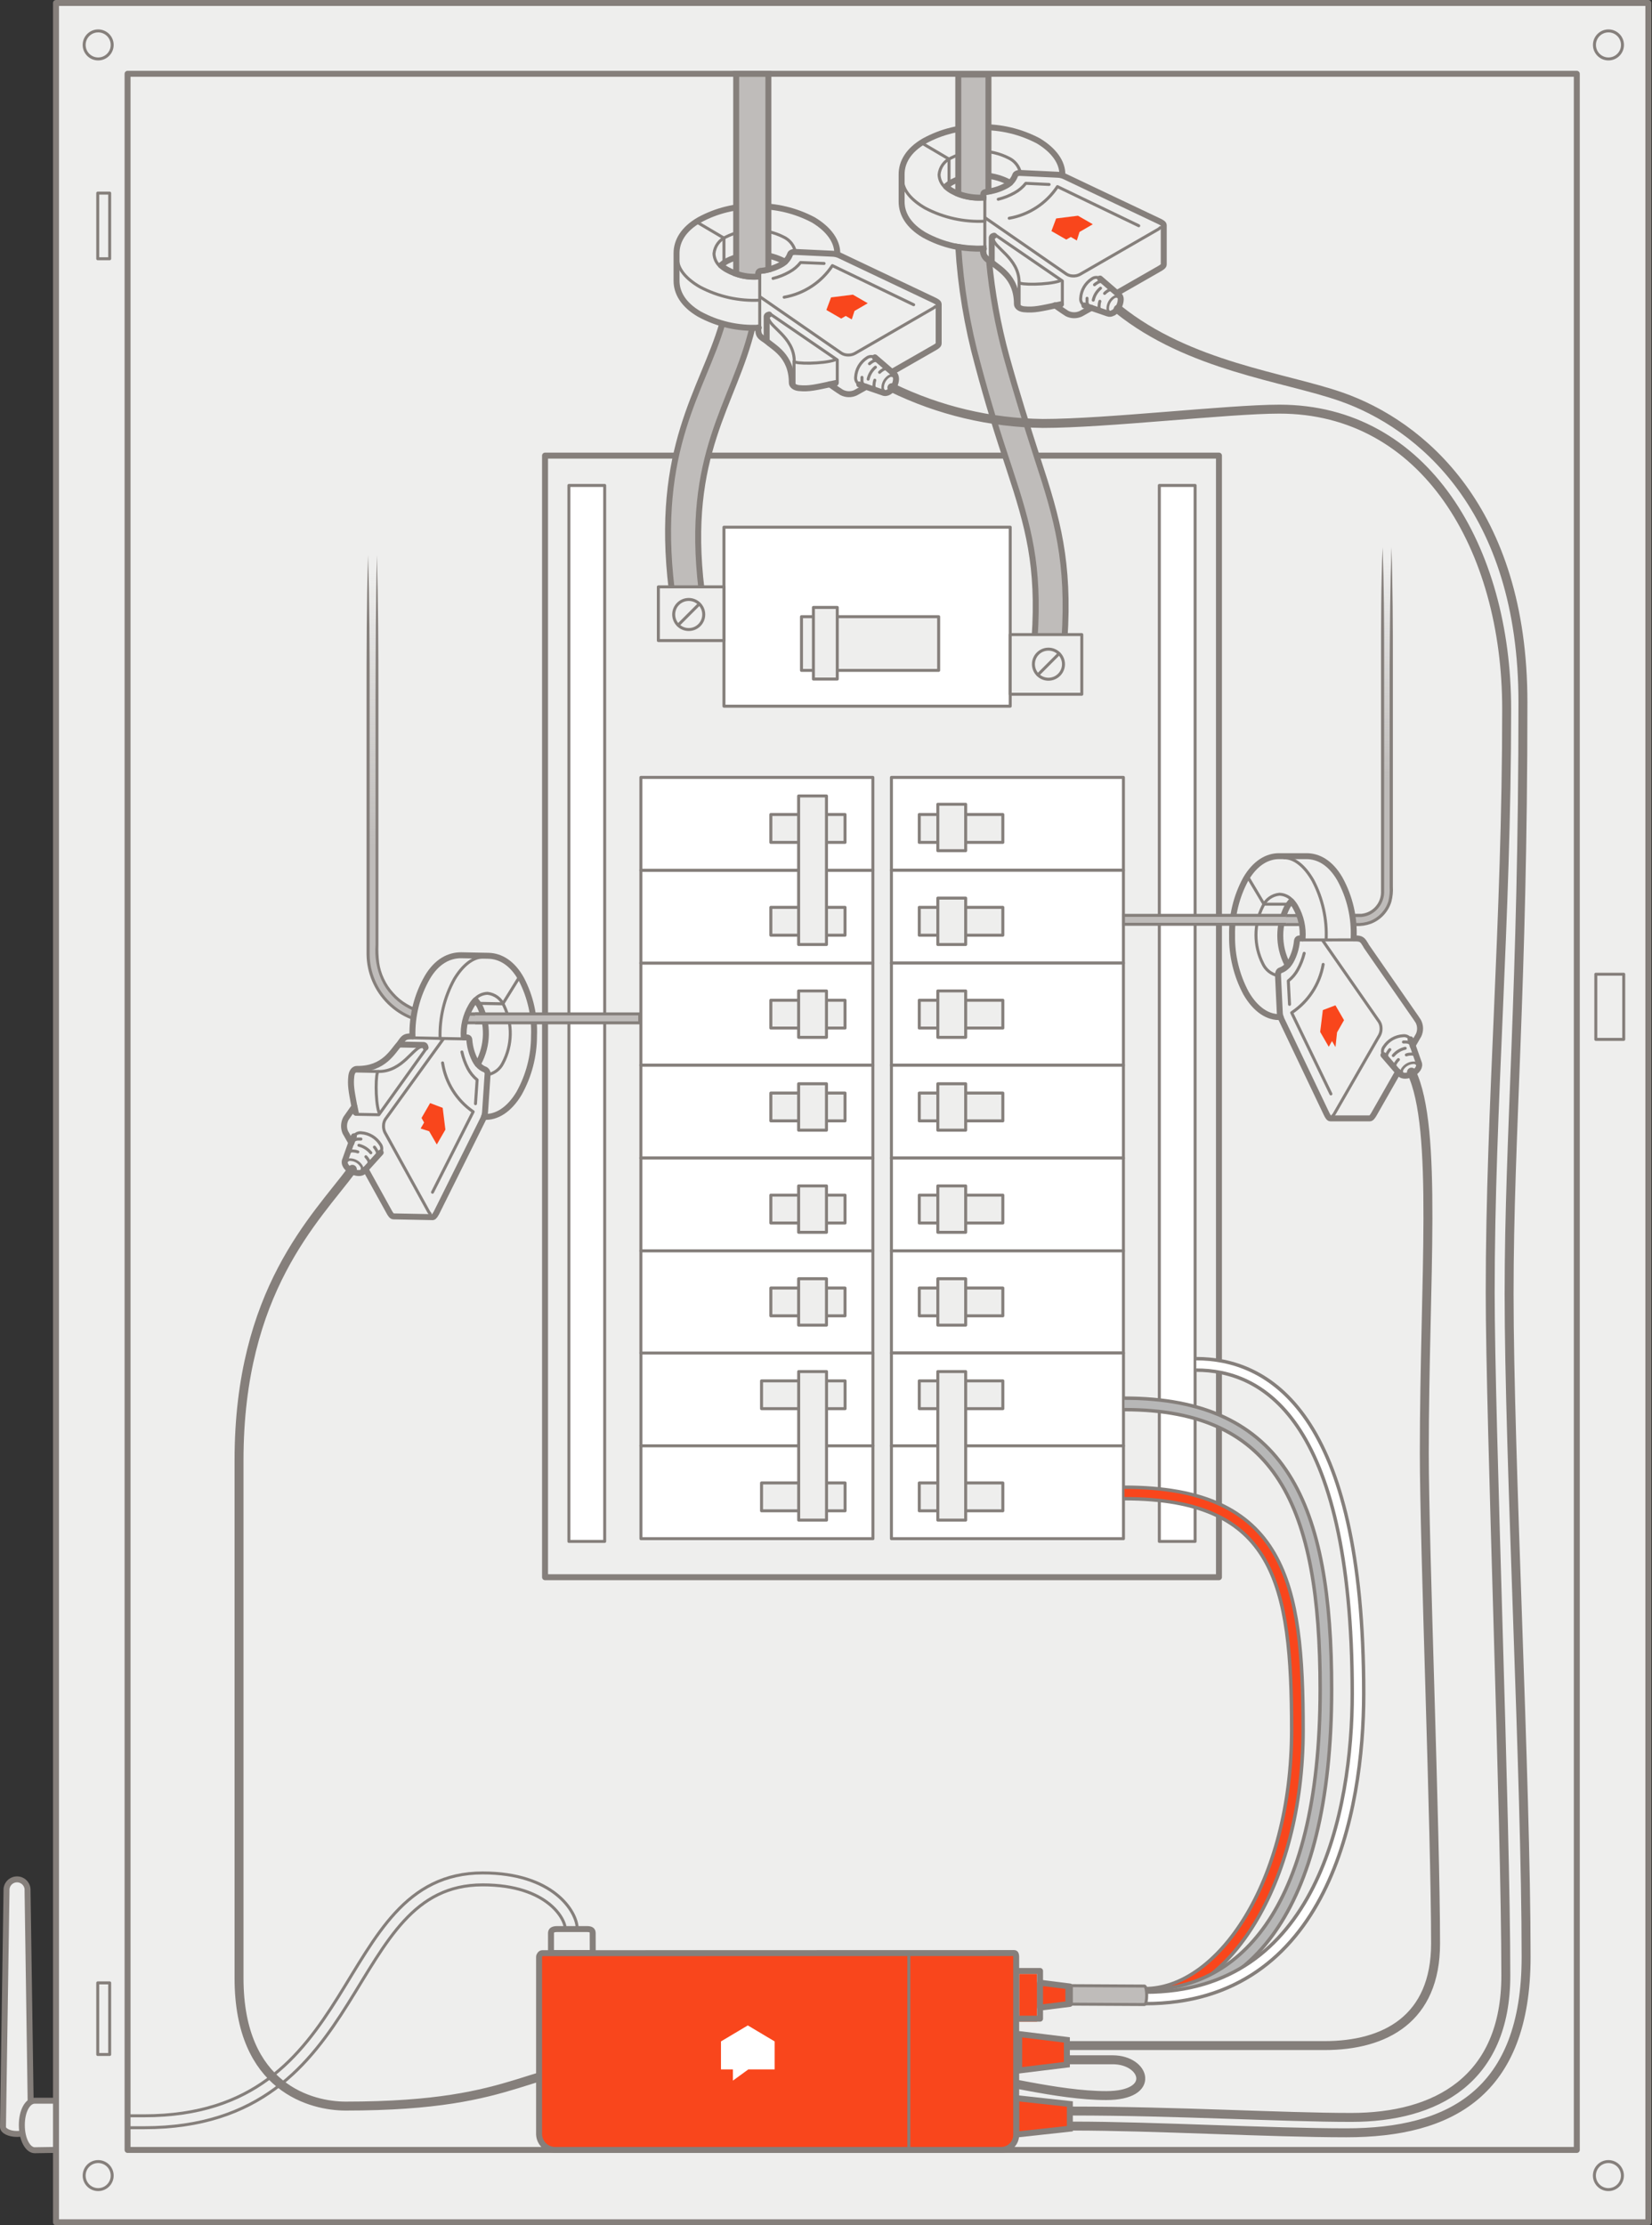 <?xml version="1.0" encoding="UTF-8"?>
<svg width="277px" height="373px" viewBox="0 0 277 373" version="1.1" xmlns="http://www.w3.org/2000/svg" xmlns:xlink="http://www.w3.org/1999/xlink">
    <rect x="0" y="0" width="277" height="373" fill="#333333" stroke="none"/>
    <!-- Generator: Sketch 64 (93537) - https://sketch.com -->
    <title>zOLDcts/load-full-2loads-d2c</title>
    <desc>Created with Sketch.</desc>
    <defs>
        <linearGradient x1="49.973%" y1="62.073%" x2="49.973%" y2="3.623%" id="linearGradient-1">
            <stop stop-color="#BFBCBA" offset="0%"></stop>
            <stop stop-color="#BFBCBA" stop-opacity="0" offset="100%"></stop>
        </linearGradient>
        <linearGradient x1="50.021%" y1="62.04%" x2="50.021%" y2="3.633%" id="linearGradient-2">
            <stop stop-color="#BFBCBA" offset="0%"></stop>
            <stop stop-color="#BFBCBA" stop-opacity="0" offset="100%"></stop>
        </linearGradient>
    </defs>
    <g id="zOLDcts/load-full-2loads-d2c" stroke="none" stroke-width="1" fill="none" fill-rule="evenodd">
        <g id="oldCTs-dedicated-load-full2">
            <path d="M5.2,356.51 C5.2,357.17 4.14,357.69 2.85,357.69 C1.56,357.69 0.5,357.17 0.5,356.52 L1.09,316.92 C1.04,316.258 1.365,315.623 1.932,315.277 C2.499,314.93 3.211,314.93 3.778,315.277 C4.345,315.623 4.67,316.258 4.62,316.92 L5.2,356.51 Z" id="Path" stroke="#857F7B" fill="#EEEEED" fill-rule="nonzero" stroke-linecap="round" stroke-linejoin="round"></path>
            <path d="M9.65,352.12 L5.82,352.12 C4.63,352.12 3.66,353.83 3.66,356.21 C3.66,358.59 4.66,360.42 5.82,360.42 L9.65,360.36 C10.83,360.36 11.8,358.63 11.81,356.24 C11.82,353.85 10.84,352.12 9.65,352.12 Z" id="Path" stroke="#857F7B" fill="#EEEEED" fill-rule="nonzero" stroke-linecap="round" stroke-linejoin="round"></path>
            <rect id="Rectangle" stroke="#857F7B" fill="#EEEEED" fill-rule="nonzero" stroke-linecap="round" stroke-linejoin="round" x="9.39" y="0.5" width="267" height="372"></rect>
            <path d="M21.82,355.65 L24.15,355.65 C62.05,355.65 56.33,314.94 80.94,314.94 C92.33,314.94 95.78,321.1 95.78,323.28" id="Path" stroke="#857F7B" stroke-width="2.5"></path>
            <path d="M21.82,355.65 L24.15,355.65 C62.05,355.65 56.33,314.94 80.94,314.94 C92.33,314.94 95.78,321.1 95.78,323.28" id="Path" stroke="#EEEEED" stroke-width="1.5"></path>
            <rect id="Rectangle" stroke="#857F7B" stroke-width="0.5" stroke-linecap="round" stroke-linejoin="round" x="16.39" y="332.37" width="2" height="12"></rect>
            <rect id="Rectangle" stroke="#857F7B" stroke-linecap="round" stroke-linejoin="round" x="91.39" y="76.37" width="113" height="188"></rect>
            <rect id="Rectangle" stroke="#857F7B" stroke-width="0.5" fill="#FFFFFF" fill-rule="nonzero" stroke-linecap="round" stroke-linejoin="round" x="194.39" y="81.37" width="6" height="177"></rect>
            <rect id="Rectangle" stroke="#857F7B" stroke-width="0.5" fill="#FFFFFF" fill-rule="nonzero" stroke-linecap="round" stroke-linejoin="round" x="121.39" y="88.37" width="48" height="30"></rect>
            <polyline id="Path" stroke="#857F7B" stroke-width="0.5" fill="#EEEEED" fill-rule="nonzero" stroke-linecap="round" stroke-linejoin="round" points="140.39 112.37 157.39 112.37 157.39 103.37 140.39 103.37"></polyline>
            <polyline id="Path" stroke="#857F7B" stroke-width="0.5" fill="#EEEEED" fill-rule="nonzero" stroke-linecap="round" stroke-linejoin="round" points="136.39 103.37 134.39 103.37 134.39 112.37 136.39 112.37"></polyline>
            <rect id="Rectangle" stroke="#857F7B" stroke-width="0.5" fill="#EEEEED" fill-rule="nonzero" stroke-linecap="round" stroke-linejoin="round" x="136.39" y="101.82" width="4" height="12"></rect>
            <rect id="Rectangle" stroke="#857F7B" stroke-width="0.5" stroke-linecap="round" stroke-linejoin="round" x="16.39" y="32.37" width="2" height="11"></rect>
            <line x1="113.72" y1="104.77" x2="117.25" y2="101.24" id="Path" fill="#F6F6F6" fill-rule="nonzero"></line>
            <line x1="174.04" y1="113.11" x2="177.57" y2="109.57" id="Path" fill="#F6F6F6" fill-rule="nonzero"></line>
            <path d="M269.69,5.18 C268.393,5.186 267.346,6.24 267.35,7.537 C267.354,8.833 268.407,9.882 269.703,9.88 C271,9.878 272.05,8.827 272.05,7.53 C272.05,6.905 271.801,6.306 271.358,5.865 C270.915,5.424 270.315,5.177 269.69,5.18 Z" id="Path" stroke="#857F7B" stroke-width="0.5" stroke-linecap="round" stroke-linejoin="round"></path>
            <path d="M269.69,362.32 C268.392,362.32 267.34,363.372 267.34,364.67 C267.34,365.968 268.392,367.02 269.69,367.02 C270.988,367.02 272.04,365.968 272.04,364.67 C272.04,364.047 271.792,363.449 271.352,363.008 C270.911,362.568 270.313,362.32 269.69,362.32 Z" id="Path" stroke="#857F7B" stroke-width="0.5" stroke-linecap="round" stroke-linejoin="round"></path>
            <path d="M16.46,5.18 C15.162,5.18 14.11,6.232 14.11,7.53 C14.11,8.828 15.162,9.88 16.46,9.88 C17.758,9.88 18.81,8.828 18.81,7.53 C18.81,6.907 18.562,6.309 18.122,5.868 C17.681,5.428 17.083,5.18 16.46,5.18 Z" id="Path" stroke="#857F7B" stroke-width="0.5" stroke-linecap="round" stroke-linejoin="round"></path>
            <path d="M16.46,362.32 C15.162,362.32 14.11,363.372 14.11,364.67 C14.11,365.968 15.162,367.02 16.46,367.02 C17.758,367.02 18.81,365.968 18.81,364.67 C18.81,364.047 18.562,363.449 18.122,363.008 C17.681,362.568 17.083,362.32 16.46,362.32 Z" id="Path" stroke="#857F7B" stroke-width="0.5" stroke-linecap="round" stroke-linejoin="round"></path>
            <rect id="Rectangle" fill="#F9461C" fill-rule="nonzero" x="170.89" y="330.87" width="3" height="8"></rect>
            <rect id="Rectangle" stroke="#857F7B" stroke-linecap="round" stroke-linejoin="round" x="170.39" y="330.37" width="4" height="8"></rect>
            <path d="M126.15,54.94 C123.06,67.86 114.86,75.94 117.63,98.86 L112.63,98.86 C109.73,74.92 117.86,65.44 121.11,54.25" id="Path" stroke="#857F7B" fill="#BFBCBA" fill-rule="nonzero"></path>
            <polygon id="Path" fill="#F9461C" fill-rule="nonzero" points="178.89 335.89 173.89 336.52 173.89 332.34 178.89 332.97"></polygon>
            <path d="M99.39,327.37 L92.39,327.37 L92.39,324 C92.39,323.48 92.89,323.35 93.39,323.35 L98.45,323.35 C98.97,323.35 99.38,323.48 99.38,324 L99.39,327.37 Z" id="Path" stroke="#857F7B" stroke-linecap="round" stroke-linejoin="round"></path>
            <path d="M113.61,43.33 C113.61,45.14 115.14,46.82 117.39,48.11 C120.465,49.73 123.919,50.494 127.39,50.32" id="Path" stroke="#857F7B" stroke-width="0.5" stroke-linecap="round" stroke-linejoin="round"></path>
            <path d="M140.39,42.44 C140.39,40.44 139,38.44 136.39,36.87 C133.409,35.289 130.074,34.494 126.7,34.56 C123.403,34.494 120.145,35.29 117.25,36.87 C114.57,38.41 113.44,40.43 113.44,42.44 L113.44,47.06 C113.44,49.06 114.56,51.06 117.23,52.63 C120.286,54.309 123.748,55.105 127.23,54.93" id="Path" stroke="#857F7B" stroke-linecap="round" stroke-linejoin="round"></path>
            <path d="M120.72,44.64 C120.111,44.096 119.749,43.327 119.72,42.51 C119.834,41.287 120.598,40.22 121.72,39.72 C124.754,38.187 128.336,38.187 131.37,39.72 C132.4,40.194 133.143,41.129 133.37,42.24" id="Path" stroke="#857F7B" stroke-width="0.5" stroke-linecap="round" stroke-linejoin="round"></path>
            <polyline id="Path" stroke="#857F7B" stroke-width="0.5" stroke-linecap="round" stroke-linejoin="round" points="116.73 37.16 121.39 39.91 121.39 43.87"></polyline>
            <path d="M120.9,44.47 C121.205,44.193 121.541,43.952 121.9,43.75 C124.888,42.244 128.412,42.244 131.4,43.75 L131.63,43.89" id="Path" stroke="#857F7B" stroke-linecap="round" stroke-linejoin="round"></path>
            <path d="M127.13,46.35 C125.304,46.493 123.476,46.089 121.88,45.19 C121.519,44.992 121.183,44.75 120.88,44.47" id="Path" stroke="#857F7B" stroke-linecap="round" stroke-linejoin="round"></path>
            <path d="M138.18,44.16 L134.24,44 C133.73,44.648 133.094,45.186 132.37,45.58 C131.509,46.07 130.583,46.437 129.62,46.67" id="Path" stroke="#857F7B" stroke-width="0.5" stroke-linecap="round" stroke-linejoin="round"></path>
            <path d="M145.23,64.84 L143.44,65.84 C142.697,66.176 141.841,66.15 141.12,65.77 C140.95,65.68 140.18,65.16 139.12,64.41" id="Path" stroke="#857F7B" stroke-linecap="round" stroke-linejoin="round"></path>
            <path d="M127.13,46.35 L127.13,45.9 C127.13,45.66 127.2,45.44 127.61,45.4 C128.758,45.285 129.873,44.945 130.89,44.4 C131.63,44.03 132.2,43.389 132.48,42.61 C132.55,42.37 132.91,42.21 133.32,42.23 L139.6,42.53 C140.005,42.545 140.402,42.64 140.77,42.81 L156.62,50.33 C156.95,50.49 157.39,50.72 157.39,50.97 L157.39,57.58 C157.39,57.85 157.02,58.08 156.72,58.25 L149.56,62.35" id="Path" stroke="#857F7B" stroke-linecap="round" stroke-linejoin="round"></path>
            <polyline id="Path" stroke="#857F7B" stroke-width="0.5" stroke-linecap="round" stroke-linejoin="round" points="127.39 54.92 127.39 50.31 127.39 46.69 127.39 46.31"></polyline>
            <path d="M128.51,57.14 L127.98,56.78 C127.23,56.26 127.14,55.98 127.14,54.92" id="Path" stroke="#857F7B" stroke-linecap="round" stroke-linejoin="round"></path>
            <path d="M144.08,64.44 C143.652,64.187 143.412,63.705 143.47,63.21 C143.546,61.906 144.236,60.715 145.33,60 C145.732,59.698 146.276,59.667 146.71,59.92" id="Path" stroke="#857F7B" stroke-width="0.5" stroke-linecap="round" stroke-linejoin="round"></path>
            <path d="M144.08,64.44 L148,65.79 C149.44,66.47 151,63.43 149.84,62.61 L146.7,59.9" id="Path" stroke="#857F7B" stroke-linecap="round" stroke-linejoin="round"></path>
            <path d="M144.53,63.25 C144.52,63.38 144.52,63.51 144.53,63.64 C144.476,64.097 144.695,64.543 145.09,64.78" id="Path" stroke="#857F7B" stroke-width="0.5" stroke-linecap="round" stroke-linejoin="round"></path>
            <path d="M147.5,60.58 C147.098,60.344 146.594,60.372 146.22,60.65 C146.066,60.742 145.922,60.849 145.79,60.97" id="Path" stroke="#857F7B" stroke-width="0.5" stroke-linecap="round" stroke-linejoin="round"></path>
            <path d="M146.79,61.55 C146.173,62.064 145.744,62.767 145.57,63.55" id="Path" stroke="#857F7B" stroke-width="0.5" stroke-linecap="round" stroke-linejoin="round"></path>
            <path d="M146.68,63.73 C146.6,63.976 146.556,64.232 146.55,64.49 C146.494,64.89 146.683,65.284 147.03,65.49" id="Path" stroke="#857F7B" stroke-width="0.5" stroke-linecap="round" stroke-linejoin="round"></path>
            <path d="M149.06,61.93 C148.722,61.748 148.311,61.775 148,62 C147.809,62.113 147.634,62.251 147.48,62.41" id="Path" stroke="#857F7B" stroke-width="0.5" stroke-linecap="round" stroke-linejoin="round"></path>
            <path d="M153.2,51.08 L139.57,44.52 C137.718,47.325 134.791,49.242 131.48,49.82" id="Path" stroke="#857F7B" stroke-width="0.5" stroke-linecap="round" stroke-linejoin="round"></path>
            <path d="M156.8,51.4 C156.715,51.498 156.614,51.579 156.5,51.64 L143.33,59.25 C142.973,59.439 142.573,59.528 142.17,59.51 C141.781,59.509 141.399,59.398 141.07,59.19 L127.48,49.78" id="Path" stroke="#857F7B" stroke-width="0.5" stroke-linecap="round" stroke-linejoin="round"></path>
            <path d="M140,60.33 C138,61.02 133.18,61.01 133.18,60.57 C133.18,56.46 128.83,54.74 128.83,53.2" id="Path" stroke="#857F7B" stroke-width="0.5" stroke-linecap="round" stroke-linejoin="round"></path>
            <path d="M140.12,64.21 C136.6,64.97 135.67,65.21 133.96,65.05 C133.23,64.98 132.77,64.59 132.77,64.16 C132.77,59.53 129.54,58.16 128.55,57.16 C128.55,57.08 128.55,53.06 128.55,53.06 C128.564,52.946 128.636,52.848 128.74,52.8 L128.97,52.72" id="Path" stroke="#857F7B" stroke-linecap="round" stroke-linejoin="round"></path>
            <polyline id="Path" stroke="#857F7B" stroke-width="0.5" stroke-linecap="round" stroke-linejoin="round" points="129.18 52.65 140.39 60.33 140.39 64.16"></polyline>
            <path d="M148.34,65.59 C148.099,65.448 147.965,65.177 148,64.9 C148.039,64.161 148.43,63.484 149.05,63.08 C149.286,62.922 149.594,62.922 149.83,63.08" id="Path" stroke="#857F7B" stroke-width="0.43" stroke-linecap="round" stroke-linejoin="round"></path>
            <polygon id="Path" fill="#F9461C" fill-rule="nonzero" points="143.01 49.39 139.35 49.85 138.56 51.96 141.05 53.4 141.81 52.96 142.82 53.54 143.28 52.12 145.5 50.83"></polygon>
            <line x1="133.14" y1="60.57" x2="133.14" y2="64.92" id="Path" stroke="#857F7B" stroke-width="0.5" stroke-linecap="round" stroke-linejoin="round"></line>
            <path d="M151.34,30.09 C151.34,31.9 152.88,33.58 155.13,34.88 C158.206,36.497 161.66,37.257 165.13,37.08" id="Path" stroke="#857F7B" stroke-width="0.5" stroke-linecap="round" stroke-linejoin="round"></path>
            <path d="M178.13,29.21 C178.13,27.21 176.74,25.21 174.13,23.63 C171.149,22.049 167.814,21.254 164.44,21.32 C161.143,21.254 157.885,22.05 154.99,23.63 C152.31,25.17 151.18,27.19 151.18,29.21 L151.18,33.82 C151.18,35.82 152.3,37.82 154.97,39.39 C158.026,41.069 161.488,41.865 164.97,41.69" id="Path" stroke="#857F7B" stroke-linecap="round" stroke-linejoin="round"></path>
            <path d="M158.46,31.4 C157.851,30.856 157.489,30.087 157.46,29.27 C157.574,28.047 158.338,26.98 159.46,26.48 C162.494,24.947 166.076,24.947 169.11,26.48 C170.14,26.954 170.883,27.889 171.11,29" id="Path" stroke="#857F7B" stroke-width="0.5" stroke-linecap="round" stroke-linejoin="round"></path>
            <polyline id="Path" stroke="#857F7B" stroke-width="0.5" stroke-linecap="round" stroke-linejoin="round" points="154.47 23.92 159.13 26.67 159.13 30.63"></polyline>
            <path d="M158.64,31.23 C158.946,30.957 159.281,30.719 159.64,30.52 C162.624,29.001 166.156,29.001 169.14,30.52 L169.37,30.66" id="Path" stroke="#857F7B" stroke-linecap="round" stroke-linejoin="round"></path>
            <path d="M164.87,33.11 C163.049,33.269 161.221,32.882 159.62,32 C159.26,31.795 158.925,31.55 158.62,31.27" id="Path" stroke="#857F7B" stroke-linecap="round" stroke-linejoin="round"></path>
            <path d="M175.91,30.92 L172,30.73 C171.487,31.381 170.847,31.922 170.12,32.32 C169.261,32.804 168.339,33.168 167.38,33.4" id="Path" stroke="#857F7B" stroke-width="0.5" stroke-linecap="round" stroke-linejoin="round"></path>
            <path d="M183,51.6 L181.21,52.6 C180.469,52.939 179.613,52.917 178.89,52.54 C178.72,52.44 177.95,51.92 176.89,51.17" id="Path" stroke="#857F7B" stroke-linecap="round" stroke-linejoin="round"></path>
            <path d="M164.87,33.11 L164.87,32.66 C164.87,32.42 164.94,32.21 165.35,32.16 C166.498,32.045 167.613,31.705 168.63,31.16 C169.372,30.792 169.943,30.15 170.22,29.37 C170.29,29.14 170.65,28.97 171.06,28.99 L177.34,29.29 C177.745,29.306 178.142,29.401 178.51,29.57 L194.36,37.09 C194.69,37.25 195.13,37.48 195.13,37.73 L195.13,44.34 C195.13,44.61 194.75,44.84 194.46,45.01 L187.3,49.11" id="Path" stroke="#857F7B" stroke-linecap="round" stroke-linejoin="round"></path>
            <polyline id="Path" stroke="#857F7B" stroke-width="0.5" stroke-linecap="round" stroke-linejoin="round" points="165.13 41.69 165.13 37.07 165.13 33.45 165.13 33.07"></polyline>
            <path d="M166.25,43.9 L165.72,43.54 C164.97,43.02 164.88,42.74 164.88,41.69" id="Path" stroke="#857F7B" stroke-linecap="round" stroke-linejoin="round"></path>
            <path d="M181.82,51.2 C181.388,50.95 181.147,50.465 181.21,49.97 C181.278,48.661 181.97,47.463 183.07,46.75 C183.47,46.445 184.014,46.41 184.45,46.66" id="Path" stroke="#857F7B" stroke-width="0.5" stroke-linecap="round" stroke-linejoin="round"></path>
            <path d="M181.82,51.2 L185.75,52.55 C186.042,52.66 186.369,52.615 186.62,52.43 L186.68,52.43 C187.426,51.932 187.888,51.106 187.92,50.21 C187.94,49.904 187.819,49.605 187.59,49.4 L184.45,46.69" id="Path" stroke="#857F7B" stroke-linecap="round" stroke-linejoin="round"></path>
            <path d="M182.27,50 C182.26,50.126 182.26,50.254 182.27,50.38 C182.216,50.837 182.435,51.283 182.83,51.52" id="Path" stroke="#857F7B" stroke-width="0.5" stroke-linecap="round" stroke-linejoin="round"></path>
            <path d="M185.23,47.34 C184.83,47.106 184.328,47.138 183.96,47.42 C183.803,47.507 183.655,47.611 183.52,47.73" id="Path" stroke="#857F7B" stroke-width="0.5" stroke-linecap="round" stroke-linejoin="round"></path>
            <path d="M184.53,48.31 C183.913,48.824 183.484,49.527 183.31,50.31" id="Path" stroke="#857F7B" stroke-width="0.5" stroke-linecap="round" stroke-linejoin="round"></path>
            <path d="M184.42,50.5 C184.338,50.745 184.294,51.002 184.29,51.26 C184.234,51.66 184.423,52.054 184.77,52.26" id="Path" stroke="#857F7B" stroke-width="0.5" stroke-linecap="round" stroke-linejoin="round"></path>
            <path d="M186.8,48.69 C186.46,48.504 186.043,48.531 185.73,48.76 C185.539,48.876 185.364,49.018 185.21,49.18" id="Path" stroke="#857F7B" stroke-width="0.5" stroke-linecap="round" stroke-linejoin="round"></path>
            <path d="M190.94,37.84 L177.31,31.28 C175.458,34.085 172.531,36.002 169.22,36.58" id="Path" stroke="#857F7B" stroke-width="0.5" stroke-linecap="round" stroke-linejoin="round"></path>
            <path d="M194.54,38.16 C194.451,38.256 194.35,38.34 194.24,38.41 L181.07,46 C180.713,46.189 180.313,46.278 179.91,46.26 C179.521,46.259 179.139,46.148 178.81,45.94 L165.22,36.53" id="Path" stroke="#857F7B" stroke-width="0.5" stroke-linecap="round" stroke-linejoin="round"></path>
            <path d="M177.69,47.09 C175.69,47.78 170.88,47.77 170.88,47.34 C170.88,43.22 166.53,41.5 166.53,39.96" id="Path" stroke="#857F7B" stroke-width="0.5" stroke-linecap="round" stroke-linejoin="round"></path>
            <path d="M177.9,51 C174.35,51.76 173.41,52 171.7,51.84 C170.96,51.77 170.51,51.38 170.51,50.95 C170.51,46.33 167.28,44.95 166.29,43.95 C166.29,43.86 166.29,39.84 166.29,39.84 C166.304,39.726 166.376,39.628 166.48,39.58 L166.69,39.51" id="Path" stroke="#857F7B" stroke-linecap="round" stroke-linejoin="round"></path>
            <polyline id="Path" stroke="#857F7B" stroke-width="0.5" stroke-linecap="round" stroke-linejoin="round" points="166.92 39.41 178.13 47.09 178.13 50.92"></polyline>
            <path d="M186.08,52.36 C185.837,52.215 185.704,51.94 185.74,51.66 C185.768,50.93 186.139,50.255 186.74,49.84 C186.966,49.666 187.274,49.646 187.52,49.79" id="Path" stroke="#857F7B" stroke-width="0.43" stroke-linecap="round" stroke-linejoin="round"></path>
            <polygon id="Path" fill="#F9461C" fill-rule="nonzero" points="180.75 36.16 177.09 36.62 176.3 38.73 178.79 40.16 179.55 39.72 180.56 40.31 181.01 38.88 183.24 37.59"></polygon>
            <line x1="170.88" y1="47.34" x2="170.88" y2="51.68" id="Path" stroke="#857F7B" stroke-width="0.5" stroke-linecap="round" stroke-linejoin="round"></line>
            <rect id="Rectangle" stroke="#857F7B" stroke-width="0.5" stroke-linecap="round" stroke-linejoin="round" x="267.58" y="163.3" width="4.68" height="10.92"></rect>
            <rect id="Rectangle" stroke="#857F7B" stroke-width="0.5" fill="#FFFFFF" fill-rule="nonzero" stroke-linecap="round" stroke-linejoin="round" x="149.47" y="130.31" width="38.9" height="15.56"></rect>
            <polyline id="Path" stroke="#857F7B" stroke-width="0.5" fill="#EEEEED" fill-rule="nonzero" stroke-linecap="round" stroke-linejoin="round" points="157.25 136.53 154.14 136.53 154.14 141.2 157.25 141.2"></polyline>
            <polyline id="Path" stroke="#857F7B" stroke-width="0.5" fill="#EEEEED" fill-rule="nonzero" stroke-linecap="round" stroke-linejoin="round" points="161.92 141.2 168.15 141.2 168.15 136.53 161.92 136.53"></polyline>
            <rect id="Rectangle" stroke="#857F7B" stroke-width="0.5" fill="#EEEEED" fill-rule="nonzero" stroke-linecap="round" stroke-linejoin="round" x="157.25" y="134.81" width="4.67" height="7.78"></rect>
            <rect id="Rectangle" stroke="#857F7B" stroke-width="0.5" fill="#FFFFFF" fill-rule="nonzero" stroke-linecap="round" stroke-linejoin="round" x="149.47" y="145.87" width="38.9" height="15.56"></rect>
            <polyline id="Path" stroke="#857F7B" stroke-width="0.5" fill="#EEEEED" fill-rule="nonzero" stroke-linecap="round" stroke-linejoin="round" points="157.25 152.09 154.14 152.09 154.14 156.76 157.25 156.76"></polyline>
            <polyline id="Path" stroke="#857F7B" stroke-width="0.5" fill="#EEEEED" fill-rule="nonzero" stroke-linecap="round" stroke-linejoin="round" points="161.92 156.76 168.15 156.76 168.15 152.09 161.92 152.09"></polyline>
            <rect id="Rectangle" stroke="#857F7B" stroke-width="0.5" fill="#EEEEED" fill-rule="nonzero" stroke-linecap="round" stroke-linejoin="round" x="157.25" y="150.54" width="4.67" height="7.78"></rect>
            <rect id="Rectangle" stroke="#857F7B" stroke-width="0.5" fill="#FFFFFF" fill-rule="nonzero" stroke-linecap="round" stroke-linejoin="round" x="149.47" y="161.43" width="38.9" height="17.12"></rect>
            <polyline id="Path" stroke="#857F7B" stroke-width="0.5" fill="#EEEEED" fill-rule="nonzero" stroke-linecap="round" stroke-linejoin="round" points="157.25 167.66 154.14 167.66 154.14 172.32 157.25 172.32"></polyline>
            <polyline id="Path" stroke="#857F7B" stroke-width="0.5" fill="#EEEEED" fill-rule="nonzero" stroke-linecap="round" stroke-linejoin="round" points="161.92 172.32 168.15 172.32 168.15 167.66 161.92 167.66"></polyline>
            <rect id="Rectangle" stroke="#857F7B" stroke-width="0.5" fill="#EEEEED" fill-rule="nonzero" stroke-linecap="round" stroke-linejoin="round" x="157.25" y="166.1" width="4.67" height="7.78"></rect>
            <rect id="Rectangle" stroke="#857F7B" stroke-width="0.5" fill="#FFFFFF" fill-rule="nonzero" stroke-linecap="round" stroke-linejoin="round" x="149.47" y="178.55" width="38.9" height="15.56"></rect>
            <polyline id="Path" stroke="#857F7B" stroke-width="0.5" fill="#EEEEED" fill-rule="nonzero" stroke-linecap="round" stroke-linejoin="round" points="157.25 183.22 154.14 183.22 154.14 187.88 157.25 187.88"></polyline>
            <polyline id="Path" stroke="#857F7B" stroke-width="0.5" fill="#EEEEED" fill-rule="nonzero" stroke-linecap="round" stroke-linejoin="round" points="161.92 187.88 168.15 187.88 168.15 183.22 161.92 183.22"></polyline>
            <rect id="Rectangle" stroke="#857F7B" stroke-width="0.5" fill="#EEEEED" fill-rule="nonzero" stroke-linecap="round" stroke-linejoin="round" x="157.25" y="181.66" width="4.67" height="7.78"></rect>
            <rect id="Rectangle" stroke="#857F7B" stroke-width="0.5" fill="#FFFFFF" fill-rule="nonzero" stroke-linecap="round" stroke-linejoin="round" x="149.47" y="194.11" width="38.9" height="15.56"></rect>
            <polyline id="Path" stroke="#857F7B" stroke-width="0.5" fill="#EEEEED" fill-rule="nonzero" stroke-linecap="round" stroke-linejoin="round" points="157.25 200.33 154.14 200.33 154.14 205 157.25 205"></polyline>
            <polyline id="Path" stroke="#857F7B" stroke-width="0.5" fill="#EEEEED" fill-rule="nonzero" stroke-linecap="round" stroke-linejoin="round" points="161.92 205 168.15 205 168.15 200.33 161.92 200.33"></polyline>
            <rect id="Rectangle" stroke="#857F7B" stroke-width="0.5" fill="#EEEEED" fill-rule="nonzero" stroke-linecap="round" stroke-linejoin="round" x="157.25" y="198.78" width="4.67" height="7.78"></rect>
            <rect id="Rectangle" stroke="#857F7B" stroke-width="0.5" fill="#FFFFFF" fill-rule="nonzero" stroke-linecap="round" stroke-linejoin="round" x="149.47" y="209.67" width="38.9" height="17.12"></rect>
            <polyline id="Path" stroke="#857F7B" stroke-width="0.5" fill="#EEEEED" fill-rule="nonzero" stroke-linecap="round" stroke-linejoin="round" points="157.25 215.9 154.14 215.9 154.14 220.56 157.25 220.56"></polyline>
            <polyline id="Path" stroke="#857F7B" stroke-width="0.5" fill="#EEEEED" fill-rule="nonzero" stroke-linecap="round" stroke-linejoin="round" points="161.92 220.56 168.15 220.56 168.15 215.9 161.92 215.9"></polyline>
            <rect id="Rectangle" stroke="#857F7B" stroke-width="0.5" fill="#EEEEED" fill-rule="nonzero" stroke-linecap="round" stroke-linejoin="round" x="157.25" y="214.34" width="4.67" height="7.78"></rect>
            <polyline id="Path" stroke="#857F7B" stroke-width="0.5" fill="#FFFFFF" fill-rule="nonzero" stroke-linecap="round" stroke-linejoin="round" points="157.25 242.35 149.47 242.35 149.47 226.79 188.38 226.79 188.38 242.35 161.92 242.35"></polyline>
            <polyline id="Path" stroke="#857F7B" stroke-width="0.5" fill="#EEEEED" fill-rule="nonzero" stroke-linecap="round" stroke-linejoin="round" points="157.25 231.46 154.14 231.46 154.14 236.12 157.25 236.12"></polyline>
            <polyline id="Path" stroke="#857F7B" stroke-width="0.5" fill="#EEEEED" fill-rule="nonzero" stroke-linecap="round" stroke-linejoin="round" points="161.92 236.12 168.15 236.12 168.15 231.46 161.92 231.46"></polyline>
            <polyline id="Path" stroke="#857F7B" stroke-width="0.5" fill="#FFFFFF" fill-rule="nonzero" stroke-linecap="round" stroke-linejoin="round" points="161.92 242.35 188.38 242.35 188.38 257.91 149.47 257.91 149.47 242.35 157.25 242.35"></polyline>
            <polyline id="Path" stroke="#857F7B" stroke-width="0.5" fill="#EEEEED" fill-rule="nonzero" stroke-linecap="round" stroke-linejoin="round" points="157.25 248.57 154.14 248.57 154.14 253.24 157.25 253.24"></polyline>
            <polyline id="Path" stroke="#857F7B" stroke-width="0.5" fill="#EEEEED" fill-rule="nonzero" stroke-linecap="round" stroke-linejoin="round" points="161.92 253.24 168.15 253.24 168.15 248.57 161.92 248.57"></polyline>
            <rect id="Rectangle" stroke="#857F7B" stroke-width="0.5" fill="#EEEEED" fill-rule="nonzero" stroke-linecap="round" stroke-linejoin="round" x="157.25" y="229.9" width="4.67" height="24.9"></rect>
            <polyline id="Path" stroke="#857F7B" stroke-width="0.5" fill="#FFFFFF" fill-rule="nonzero" stroke-linecap="round" stroke-linejoin="round" points="138.59 242.35 146.37 242.35 146.37 226.79 107.47 226.79 107.47 242.35 133.92 242.35"></polyline>
            <polyline id="Path" stroke="#857F7B" stroke-width="0.5" fill="#EEEEED" fill-rule="nonzero" stroke-linecap="round" stroke-linejoin="round" points="138.59 231.46 141.7 231.46 141.7 236.12 138.59 236.12"></polyline>
            <polyline id="Path" stroke="#857F7B" stroke-width="0.5" fill="#EEEEED" fill-rule="nonzero" stroke-linecap="round" stroke-linejoin="round" points="133.92 236.12 127.69 236.12 127.69 231.46 133.92 231.46"></polyline>
            <polyline id="Path" stroke="#857F7B" stroke-width="0.5" fill="#FFFFFF" fill-rule="nonzero" stroke-linecap="round" stroke-linejoin="round" points="133.92 242.35 107.47 242.35 107.47 257.91 146.37 257.91 146.37 242.35 138.59 242.35"></polyline>
            <polyline id="Path" stroke="#857F7B" stroke-width="0.5" fill="#EEEEED" fill-rule="nonzero" stroke-linecap="round" stroke-linejoin="round" points="138.59 248.57 141.7 248.57 141.7 253.24 138.59 253.24"></polyline>
            <polyline id="Path" stroke="#857F7B" stroke-width="0.5" fill="#EEEEED" fill-rule="nonzero" stroke-linecap="round" stroke-linejoin="round" points="133.92 253.24 127.69 253.24 127.69 248.57 133.92 248.57"></polyline>
            <rect id="Rectangle" stroke="#857F7B" stroke-width="0.5" fill="#EEEEED" fill-rule="nonzero" stroke-linecap="round" stroke-linejoin="round" x="133.92" y="229.9" width="4.67" height="24.9"></rect>
            <rect id="Rectangle" stroke="#857F7B" stroke-width="0.5" fill="#FFFFFF" fill-rule="nonzero" stroke-linecap="round" stroke-linejoin="round" x="107.46" y="161.43" width="38.9" height="17.12"></rect>
            <polyline id="Path" stroke="#857F7B" stroke-width="0.5" fill="#EEEEED" fill-rule="nonzero" stroke-linecap="round" stroke-linejoin="round" points="133.91 172.32 129.25 172.32 129.25 167.66 133.91 167.66"></polyline>
            <polyline id="Path" stroke="#857F7B" stroke-width="0.5" fill="#EEEEED" fill-rule="nonzero" stroke-linecap="round" stroke-linejoin="round" points="138.58 167.66 141.69 167.66 141.69 172.32 138.58 172.32"></polyline>
            <rect id="Rectangle" stroke="#857F7B" stroke-width="0.5" fill="#EEEEED" fill-rule="nonzero" stroke-linecap="round" stroke-linejoin="round" x="133.91" y="166.1" width="4.67" height="7.78"></rect>
            <rect id="Rectangle" stroke="#857F7B" stroke-width="0.5" fill="#FFFFFF" fill-rule="nonzero" stroke-linecap="round" stroke-linejoin="round" x="107.46" y="178.55" width="38.9" height="15.56"></rect>
            <polyline id="Path" stroke="#857F7B" stroke-width="0.5" fill="#EEEEED" fill-rule="nonzero" stroke-linecap="round" stroke-linejoin="round" points="133.91 187.88 129.25 187.88 129.25 183.22 133.91 183.22"></polyline>
            <polyline id="Path" stroke="#857F7B" stroke-width="0.5" fill="#EEEEED" fill-rule="nonzero" stroke-linecap="round" stroke-linejoin="round" points="138.58 183.22 141.69 183.22 141.69 187.88 138.58 187.88"></polyline>
            <rect id="Rectangle" stroke="#857F7B" stroke-width="0.5" fill="#EEEEED" fill-rule="nonzero" stroke-linecap="round" stroke-linejoin="round" x="133.91" y="181.66" width="4.67" height="7.78"></rect>
            <rect id="Rectangle" stroke="#857F7B" stroke-width="0.5" fill="#FFFFFF" fill-rule="nonzero" stroke-linecap="round" stroke-linejoin="round" x="107.46" y="194.11" width="38.9" height="15.56"></rect>
            <polyline id="Path" stroke="#857F7B" stroke-width="0.5" fill="#EEEEED" fill-rule="nonzero" stroke-linecap="round" stroke-linejoin="round" points="133.91 205 129.25 205 129.25 200.33 133.91 200.33"></polyline>
            <polyline id="Path" stroke="#857F7B" stroke-width="0.5" fill="#EEEEED" fill-rule="nonzero" stroke-linecap="round" stroke-linejoin="round" points="138.58 200.33 141.69 200.33 141.69 205 138.58 205"></polyline>
            <rect id="Rectangle" stroke="#857F7B" stroke-width="0.5" fill="#EEEEED" fill-rule="nonzero" stroke-linecap="round" stroke-linejoin="round" x="133.91" y="198.78" width="4.67" height="7.78"></rect>
            <rect id="Rectangle" stroke="#857F7B" stroke-width="0.5" fill="#FFFFFF" fill-rule="nonzero" stroke-linecap="round" stroke-linejoin="round" x="107.46" y="209.67" width="38.9" height="17.12"></rect>
            <polyline id="Path" stroke="#857F7B" stroke-width="0.5" fill="#EEEEED" fill-rule="nonzero" stroke-linecap="round" stroke-linejoin="round" points="133.91 220.56 129.25 220.56 129.25 215.9 133.91 215.9"></polyline>
            <polyline id="Path" stroke="#857F7B" stroke-width="0.5" fill="#EEEEED" fill-rule="nonzero" stroke-linecap="round" stroke-linejoin="round" points="138.58 215.9 141.69 215.9 141.69 220.56 138.58 220.56"></polyline>
            <rect id="Rectangle" stroke="#857F7B" stroke-width="0.5" fill="#EEEEED" fill-rule="nonzero" stroke-linecap="round" stroke-linejoin="round" x="133.91" y="214.34" width="4.67" height="7.78"></rect>
            <polyline id="Path" stroke="#857F7B" stroke-width="0.5" fill="#FFFFFF" fill-rule="nonzero" stroke-linecap="round" stroke-linejoin="round" points="133.91 145.87 107.46 145.87 107.46 161.43 146.36 161.43 146.36 145.87 138.58 145.87"></polyline>
            <polyline id="Path" stroke="#857F7B" stroke-width="0.5" fill="#EEEEED" fill-rule="nonzero" stroke-linecap="round" stroke-linejoin="round" points="133.91 156.76 129.25 156.76 129.25 152.09 133.91 152.09"></polyline>
            <polyline id="Path" stroke="#857F7B" stroke-width="0.5" fill="#EEEEED" fill-rule="nonzero" stroke-linecap="round" stroke-linejoin="round" points="138.58 152.09 141.69 152.09 141.69 156.76 138.58 156.76"></polyline>
            <polyline id="Path" stroke="#857F7B" stroke-width="0.5" fill="#FFFFFF" fill-rule="nonzero" stroke-linecap="round" stroke-linejoin="round" points="138.58 145.87 146.36 145.87 146.36 130.31 107.46 130.31 107.46 145.87 133.91 145.87"></polyline>
            <polyline id="Path" stroke="#857F7B" stroke-width="0.5" fill="#EEEEED" fill-rule="nonzero" stroke-linecap="round" stroke-linejoin="round" points="133.91 141.2 129.25 141.2 129.25 136.53 133.91 136.53"></polyline>
            <polyline id="Path" stroke="#857F7B" stroke-width="0.5" fill="#EEEEED" fill-rule="nonzero" stroke-linecap="round" stroke-linejoin="round" points="138.58 136.53 141.69 136.53 141.69 141.2 138.58 141.2"></polyline>
            <rect id="Rectangle" stroke="#857F7B" stroke-width="0.5" fill="#EEEEED" fill-rule="nonzero" stroke-linecap="round" stroke-linejoin="round" x="133.91" y="133.42" width="4.67" height="24.9"></rect>
            <path d="M174,77 C177.32,87.08 179.32,94.17 178.49,107.16 L173.49,106.84 C174.26,94.84 172.49,88.39 169.24,78.56 C167.24,72.56 165.71,67.67 163.95,61.09 C162.185,54.657 161.089,48.058 160.68,41.4 C162.055,41.621 163.448,41.715 164.84,41.68 C164.694,42.494 165.101,43.308 165.84,43.68 C166.343,49.135 167.323,54.536 168.77,59.82 C170.49,66 172.1,71.09 174,77 Z" id="Path" stroke="#857F7B" fill="#BFBCBA" fill-rule="nonzero"></path>
            <path d="M128.84,45.18 C128.44,45.285 128.032,45.358 127.62,45.4 C127.486,45.391 127.354,45.441 127.26,45.537 C127.165,45.633 127.118,45.766 127.13,45.9 L127.13,46.37 C125.879,46.464 124.623,46.297 123.44,45.88 L123.44,12.37 L128.84,12.37 L128.84,45.18 Z" id="Path" stroke="#857F7B" fill="#BFBCBA" fill-rule="nonzero"></path>
            <path d="M160.68,32.49 L160.68,12.49 L165.74,12.49 L165.74,32.11 L165.36,32.17 C164.89,32.24 164.87,32.43 164.87,32.66 L164.87,33.11 C163.445,33.198 162.018,32.986 160.68,32.49 L160.68,32.49 Z" id="Path" stroke="#857F7B" fill="#BFBCBA" fill-rule="nonzero"></path>
            <rect id="Rectangle" stroke="#857F7B" stroke-width="0.5" fill="#EEEEED" fill-rule="nonzero" stroke-linecap="round" stroke-linejoin="round" x="110.39" y="98.37" width="11" height="9"></rect>
            <path d="M118,103 C118,101.608 116.872,100.48 115.48,100.48 C114.088,100.48 112.96,101.608 112.96,103 C112.96,104.392 114.088,105.52 115.48,105.52 C116.149,105.523 116.792,105.258 117.265,104.785 C117.738,104.312 118.003,103.669 118,103 L118,103 Z" id="Path" stroke="#857F7B" stroke-width="0.5" stroke-linecap="round" stroke-linejoin="round"></path>
            <line x1="113.72" y1="104.77" x2="117.25" y2="101.24" id="Path" stroke="#857F7B" stroke-width="0.5" stroke-linecap="round" stroke-linejoin="round"></line>
            <rect id="Rectangle" stroke="#857F7B" stroke-width="0.5" fill="#EEEEED" fill-rule="nonzero" stroke-linecap="round" stroke-linejoin="round" x="169.39" y="106.37" width="12" height="10"></rect>
            <path d="M178.32,111.33 C178.32,109.938 177.192,108.81 175.8,108.81 C174.408,108.81 173.28,109.938 173.28,111.33 C173.28,112.722 174.408,113.85 175.8,113.85 C176.468,113.85 177.109,113.585 177.582,113.112 C178.055,112.639 178.32,111.998 178.32,111.33 L178.32,111.33 Z" id="Path" stroke="#857F7B" stroke-width="0.5" stroke-linecap="round" stroke-linejoin="round"></path>
            <line x1="174.04" y1="113.11" x2="177.57" y2="109.57" id="Path" stroke="#857F7B" stroke-width="0.5" stroke-linecap="round" stroke-linejoin="round"></line>
            <rect id="Rectangle" stroke="#857F7B" stroke-width="0.5" fill="#FFFFFF" fill-rule="nonzero" stroke-linecap="round" stroke-linejoin="round" x="95.39" y="81.37" width="6" height="177"></rect>
            <polygon id="Path" stroke="#857F7B" fill="#F9461C" fill-rule="nonzero" points="179.39 356.81 170.39 357.79 170.39 351.69 179.39 352.67"></polygon>
            <path d="M170.89,345.26 L186.59,345.26 C192.03,345.26 194.01,351.26 185.49,351.26 C177.29,351.26 166.7,348.26 163.49,348.26" id="Path" stroke="#857F7B" stroke-width="1.5" stroke-linecap="round"></path>
            <polygon id="Path" stroke="#857F7B" fill="#F9461C" fill-rule="nonzero" points="178.89 346.07 170.89 347.05 170.89 340.95 178.89 341.93"></polygon>
            <path d="M188.54,250.25 C214.66,250.25 217.54,265.36 217.54,290 C217.54,315.88 204.85,334.29 191.99,334.29" id="Path" stroke="#857F7B" stroke-width="2.5"></path>
            <path d="M188.54,250.25 C214.66,250.25 217.54,265.36 217.54,290 C217.54,315.88 204.85,334.29 191.99,334.29" id="Path" stroke="#F9461C" stroke-width="1.35"></path>
            <path d="M188.55,235.32 C214.89,235.32 222.32,252.32 222.32,283.16 C222.32,321.51 207.64,334.49 192.03,334.49" id="Path" stroke="#857F7B" stroke-width="2.5"></path>
            <path d="M188.55,235.32 C214.89,235.32 222.32,252.32 222.32,283.16 C222.32,321.51 207.64,334.49 192.03,334.49" id="Path" stroke="#B7B7B7" stroke-width="1.35"></path>
            <path d="M200.59,228.7 C211.78,228.7 227.7,236.6 227.7,283.89 C227.7,303.6 221.8,334.89 192.03,334.89" id="Path" stroke="#857F7B" stroke-width="2.5"></path>
            <path d="M200.59,228.7 C211.78,228.7 227.7,236.6 227.7,283.89 C227.7,303.6 221.8,334.89 192.03,334.89" id="Path" stroke="#FFFFFF" stroke-width="1.35"></path>
            <path d="M191.89,336 L178.89,335.93 L178.89,332.83 L191.89,332.9 C192.4,332.94 192.4,336 191.89,336 Z" id="Path" stroke="#857F7B" stroke-width="0.5" fill="#BFBCBA" fill-rule="nonzero"></path>
            <polygon id="Path" stroke="#857F7B" stroke-linecap="round" stroke-linejoin="round" points="179.39 335.89 174.39 336.52 174.39 332.34 179.39 332.97"></polygon>
            <rect id="Rectangle" stroke="#857F7B" stroke-linecap="round" stroke-linejoin="round" x="21.39" y="12.37" width="243" height="348"></rect>
            <path d="M233.31,91.73 L233.31,149.51 C233.304,152.505 230.875,154.93 227.88,154.93 L215.06,154.93 L215.06,153.43 L227.88,153.43 C230.047,153.43 231.804,151.677 231.81,149.51 L231.81,91.73" id="Path" fill="url(#linearGradient-1)" fill-rule="nonzero"></path>
            <path d="M233.31,91.73 C233.53,98.32 233.56,104.91 233.55,111.51 L233.55,131.29 L233.55,148.59 C233.603,149.441 233.522,150.295 233.31,151.12 C232.812,152.816 231.557,154.186 229.91,154.83 C229.102,155.131 228.241,155.264 227.38,155.22 L225,155.22 L215.11,155.22 L214.86,155.22 L214.86,153.22 L215.11,153.22 L224.7,153.17 L227.1,153.17 C227.5,153.17 227.92,153.17 228.27,153.17 C228.638,153.131 228.998,153.04 229.34,152.9 C230.745,152.298 231.63,150.887 231.56,149.36 L231.56,130.17 L231.56,110.92 C231.56,104.52 231.56,98.12 231.83,91.73 C232.06,98.12 232.1,104.52 232.09,110.92 L232.09,130.11 L232.09,149.3 C232.162,151.066 231.141,152.695 229.52,153.4 C229.12,153.563 228.699,153.667 228.27,153.71 C227.82,153.71 227.45,153.71 227.04,153.71 L224.64,153.71 L215.05,153.71 L215.3,153.46 L215.3,154.96 L215.05,154.71 L224.94,154.71 L227.41,154.71 C228.199,154.753 228.989,154.634 229.73,154.36 C231.208,153.782 232.339,152.558 232.8,151.04 C232.993,150.266 233.064,149.466 233.01,148.67 L233.01,131.37 L233.01,111.59 C233.06,104.91 233.09,98.32 233.31,91.73 Z" id="Path" fill="#857F7B" fill-rule="nonzero"></path>
            <path d="M63.2,93.05 L63.2,159.88 C63.189,162.559 64.245,165.131 66.135,167.03 C68.024,168.929 70.591,169.997 73.27,170 L85.63,170 L85.63,171.5 L73.27,171.5 C70.194,171.497 67.245,170.271 65.074,168.091 C62.903,165.911 61.689,162.956 61.7,159.88 L61.7,93.05" id="Path" fill="url(#linearGradient-2)" fill-rule="nonzero"></path>
            <path d="M63.2,93.05 C63.41,100.97 63.45,108.88 63.45,116.8 L63.45,158.37 C63.419,159.345 63.459,160.321 63.57,161.29 C63.696,162.244 63.973,163.172 64.39,164.04 C64.794,164.919 65.334,165.729 65.99,166.44 C66.628,167.164 67.378,167.781 68.21,168.27 C69.873,169.277 71.797,169.771 73.74,169.69 L85.89,169.69 L85.89,171.69 L73.46,171.69 C70.314,171.727 67.283,170.513 65.032,168.316 C62.782,166.118 61.497,163.116 61.46,159.97 L61.46,141.73 L61.46,117.39 C61.46,109.28 61.46,101.16 61.72,93.05 C61.96,101.16 61.99,109.28 61.98,117.39 L61.98,141.73 L61.98,160 C62.012,163.009 63.24,165.882 65.394,167.984 C67.548,170.085 70.451,171.243 73.46,171.2 L85.63,171.2 L85.38,171.45 L85.38,170 L85.63,170.25 L73.76,170.25 C71.733,170.313 69.732,169.785 68,168.73 C67.123,168.214 66.334,167.562 65.66,166.8 C64.965,166.052 64.395,165.198 63.97,164.27 C63.15,162.417 62.806,160.389 62.97,158.37 L62.97,116.8 C63,108.88 63,101 63.2,93.05 Z" id="Path" fill="#857F7B" fill-rule="nonzero"></path>
            <path d="M228.82,158.13 C228.35,157.34 228.02,157.29 226.97,157.3 C227.139,153.816 226.336,150.354 224.65,147.3 C223.1,144.63 221.09,143.51 219.07,143.51 L214.46,143.51 C212.46,143.51 210.46,144.66 208.89,147.34 C207.312,150.239 206.519,153.5 206.59,156.8 C206.534,160.17 207.34,163.498 208.93,166.47 C210.53,169.24 212.64,170.62 214.74,170.47 C214.775,170.604 214.821,170.735 214.88,170.86 L222.43,186.7 C222.59,187.03 222.82,187.46 223.06,187.46 L229.68,187.46 C229.95,187.46 230.17,187.09 230.35,186.8 L234.44,179.63 L234.69,179.92 C235.51,181.06 238.54,179.51 237.87,178.08 L236.87,175.23 L237.87,173.5 C238.211,172.763 238.188,171.909 237.81,171.19 C237.71,171.02 237.19,170.25 236.44,169.19 L229.13,158.65 C229,158.38 228.84,158.17 228.82,158.13 Z M215.94,161.79 C215.94,161.72 215.84,161.63 215.8,161.55 C214.294,158.566 214.294,155.044 215.8,152.06 C215.997,151.7 216.235,151.364 216.51,151.06 C216.796,151.36 217.042,151.696 217.24,152.06 C218.136,153.654 218.542,155.476 218.41,157.3 L217.96,157.3 C217.71,157.3 217.5,157.37 217.46,157.78 C217.347,158.929 217.007,160.043 216.46,161.06 C216.319,161.325 216.144,161.57 215.94,161.79 Z" id="Shape" stroke="#857F7B" fill="#EEEEED" fill-rule="nonzero" stroke-linecap="round" stroke-linejoin="round"></path>
            <path d="M215.34,143.78 C217.15,143.78 218.83,145.31 220.13,147.55 C221.761,150.621 222.532,154.077 222.36,157.55" id="Path" stroke="#857F7B" stroke-width="0.5" stroke-linecap="round" stroke-linejoin="round"></path>
            <path d="M216.66,150.89 C216.116,150.281 215.347,149.919 214.53,149.89 C213.31,150.005 212.247,150.77 211.75,151.89 C210.211,154.923 210.211,158.507 211.75,161.54 C212.227,162.571 213.166,163.314 214.28,163.54" id="Path" stroke="#857F7B" stroke-width="0.5" stroke-linecap="round" stroke-linejoin="round"></path>
            <polyline id="Path" stroke="#857F7B" stroke-width="0.5" stroke-linecap="round" stroke-linejoin="round" points="209.17 146.91 211.94 151.56 215.89 151.56"></polyline>
            <path d="M216.22,168.35 L216.02,164.41 C216.668,163.9 217.206,163.264 217.6,162.54 C218.082,161.676 218.445,160.751 218.68,159.79" id="Path" stroke="#857F7B" stroke-width="0.5" stroke-linecap="round" stroke-linejoin="round"></path>
            <path d="M215.94,161.79 C215.602,162.188 215.163,162.488 214.67,162.66 C214.43,162.73 214.26,163.08 214.29,163.5 L214.59,169.77 C214.609,170.034 214.656,170.296 214.73,170.55" id="Path" stroke="#857F7B" stroke-linecap="round" stroke-linejoin="round"></path>
            <polyline id="Path" stroke="#857F7B" stroke-width="0.5" stroke-linecap="round" stroke-linejoin="round" points="226.96 157.54 222.35 157.55 218.72 157.55 218.34 157.55"></polyline>
            <path d="M236.51,174.21 C236.25,173.784 235.765,173.549 235.27,173.61 C233.963,173.678 232.769,174.37 232.06,175.47 C231.755,175.87 231.72,176.414 231.97,176.85" id="Path" stroke="#857F7B" stroke-width="0.5" stroke-linecap="round" stroke-linejoin="round"></path>
            <line x1="234.43" y1="179.7" x2="231.97" y2="176.85" id="Path" stroke="#857F7B" stroke-linecap="round" stroke-linejoin="round"></line>
            <line x1="236.51" y1="174.21" x2="236.9" y2="175.36" id="Path" stroke="#857F7B" stroke-linecap="round" stroke-linejoin="round"></line>
            <path d="M235.32,174.66 L235.7,174.66 C236.191,174.643 236.65,174.901 236.89,175.33" id="Path" stroke="#857F7B" stroke-width="0.5" stroke-linecap="round" stroke-linejoin="round"></path>
            <path d="M232.65,177.64 C232.422,177.235 232.454,176.734 232.73,176.36 C232.817,176.206 232.921,176.062 233.04,175.93" id="Path" stroke="#857F7B" stroke-width="0.5" stroke-linecap="round" stroke-linejoin="round"></path>
            <path d="M233.62,176.93 C234.134,176.313 234.837,175.884 235.62,175.71" id="Path" stroke="#857F7B" stroke-width="0.5" stroke-linecap="round" stroke-linejoin="round"></path>
            <path d="M235.81,176.82 C236.053,176.728 236.311,176.684 236.57,176.69 C236.967,176.632 237.361,176.817 237.57,177.16" id="Path" stroke="#857F7B" stroke-width="0.5" stroke-linecap="round" stroke-linejoin="round"></path>
            <path d="M234,179.2 C233.811,178.862 233.834,178.445 234.06,178.13 C234.174,177.937 234.315,177.762 234.48,177.61" id="Path" stroke="#857F7B" stroke-width="0.5" stroke-linecap="round" stroke-linejoin="round"></path>
            <path d="M223.16,183.36 L216.58,169.75 C219.379,167.891 221.288,164.961 221.86,161.65" id="Path" stroke="#857F7B" stroke-width="0.5" stroke-linecap="round" stroke-linejoin="round"></path>
            <path d="M223.49,187 C223.585,186.913 223.666,186.812 223.73,186.7 L231.32,173.51 C231.502,173.155 231.588,172.759 231.57,172.36 C231.57,171.967 231.459,171.582 231.25,171.25 L221.81,157.68" id="Path" stroke="#857F7B" stroke-width="0.5" stroke-linecap="round" stroke-linejoin="round"></path>
            <path d="M237.67,178.48 C237.527,178.235 237.251,178.101 236.97,178.14 C236.231,178.181 235.555,178.571 235.15,179.19 C234.997,179.427 234.997,179.733 235.15,179.97" id="Path" stroke="#857F7B" stroke-width="0.43" stroke-linecap="round" stroke-linejoin="round"></path>
            <polygon id="Path" fill="#F9461C" fill-rule="nonzero" points="221.36 172.97 221.81 169.31 223.92 168.51 225.36 171 224.19 173.05 223.93 175.51 223.34 174.51 222.8 175.46"></polygon>
            <polyline id="Path" stroke="#857F7B" stroke-width="0.5" fill="#BFBCBA" fill-rule="nonzero" points="215.65 154.93 188.38 154.93 188.38 153.43 215.65 153.43"></polyline>
            <path d="M179.92,356.37 C193.43,356.37 212.98,357.5 225.75,357.5 C243.15,357.5 255.89,350.83 255.89,328.03 C255.89,298.24 253.04,244.15 253.04,216.9 C253.04,190.06 255.36,165.58 255.36,117.71 C255.36,85.2 238.11,71.13 224.89,66.51 C215.34,63.17 199.43,61.45 187.48,51.83" id="Path" stroke="#857F7B" stroke-width="1.5" stroke-linecap="round"></path>
            <path d="M179.92,353.85 C197.29,353.85 215.02,354.92 226.57,354.92 C240.73,354.92 252.49,348.68 252.49,331.13 C252.49,305.03 249.87,238.28 249.87,216.68 C249.87,185.21 252.63,154.68 252.63,118.84 C252.63,91.84 238.89,68.58 214.53,68.58 C206.01,68.58 185.53,70.98 174.86,70.98 C166.083,70.877 157.439,68.828 149.55,64.98" id="Path" stroke="#857F7B" stroke-width="1.5" stroke-linecap="round"></path>
            <path d="M236.67,179.71 C241.16,189.11 238.82,214.6 238.82,243.57 C238.82,259.09 240.71,307.04 240.71,325.79 C240.71,338.4 232.26,342.88 222.09,342.88 C174.09,342.88 188.21,342.88 179.48,342.88" id="Path" stroke="#857F7B" stroke-width="1.5" stroke-linecap="round"></path>
            <path d="M73.19,203.28 L81,187.58 C81.06,187.458 81.11,187.331 81.15,187.2 C83.25,187.35 85.39,186.01 87.03,183.27 C88.675,180.327 89.539,177.012 89.54,173.64 C89.677,170.342 88.946,167.067 87.42,164.14 C85.93,161.43 83.93,160.26 81.92,160.21 L77.31,160.12 C75.31,160.12 73.25,161.12 71.66,163.81 C69.928,166.819 69.063,170.249 69.16,173.72 C68.11,173.72 67.83,173.78 67.3,174.52 L66.92,175.06 C65.92,176.06 64.45,179.26 59.83,179.17 C59.39,179.17 59,179.61 58.91,180.34 C58.74,181.86 58.91,182.77 59.42,185.47 L58.01,187.47 C57.623,188.186 57.582,189.04 57.9,189.79 L58.9,191.54 L57.9,194.36 C57.2,195.78 60.2,197.36 61.04,196.26 L61.3,195.98 L65.3,203.22 C65.47,203.51 65.69,203.88 65.96,203.89 L72.57,204.02 C72.79,204 73,203.61 73.19,203.28 Z M79.63,177.67 C79.108,176.641 78.792,175.52 78.7,174.37 C78.7,173.96 78.46,173.89 78.21,173.89 L77.76,173.89 C77.641,172.059 78.073,170.234 79,168.65 C79.204,168.287 79.453,167.951 79.74,167.65 C80.006,167.959 80.241,168.294 80.44,168.65 C81.884,171.669 81.81,175.194 80.24,178.15 C80.196,178.23 80.146,178.307 80.09,178.38 C79.912,178.16 79.758,177.922 79.63,177.67 L79.63,177.67 Z" id="Shape" stroke="#857F7B" fill="#EEEEED" fill-rule="nonzero" stroke-linecap="round" stroke-linejoin="round"></path>
            <path d="M81.05,160.41 C79.24,160.41 77.53,161.88 76.19,164.1 C74.505,167.157 73.676,170.611 73.79,174.1" id="Path" stroke="#857F7B" stroke-width="0.5" stroke-linecap="round" stroke-linejoin="round"></path>
            <path d="M79.6,167.5 C80.149,166.886 80.926,166.524 81.75,166.5 C82.973,166.637 84.025,167.425 84.5,168.56 C85.98,171.623 85.909,175.208 84.31,178.21 C83.814,179.225 82.862,179.942 81.75,180.14" id="Path" stroke="#857F7B" stroke-width="0.5" stroke-linecap="round" stroke-linejoin="round"></path>
            <polyline id="Path" stroke="#857F7B" stroke-width="0.5" stroke-linecap="round" stroke-linejoin="round" points="87.16 163.66 84.31 168.26 80.36 168.18"></polyline>
            <path d="M79.73,185 L80,181 C79.361,180.477 78.834,179.831 78.45,179.1 C77.996,178.225 77.66,177.293 77.45,176.33" id="Path" stroke="#857F7B" stroke-width="0.5" stroke-linecap="round" stroke-linejoin="round"></path>
            <path d="M80.13,178.41 C80.457,178.815 80.89,179.123 81.38,179.3 C81.669,179.478 81.817,179.817 81.75,180.15 L81.33,186.42 C81.306,186.684 81.256,186.946 81.18,187.2" id="Path" stroke="#857F7B" stroke-linecap="round" stroke-linejoin="round"></path>
            <polyline id="Path" stroke="#857F7B" stroke-width="0.5" stroke-linecap="round" stroke-linejoin="round" points="69.19 173.96 73.8 174.06 77.42 174.13 77.8 174.13"></polyline>
            <path d="M59.34,190.46 C59.605,190.036 60.095,189.808 60.59,189.88 C61.896,189.974 63.079,190.688 63.77,191.8 C64.067,192.209 64.091,192.757 63.83,193.19" id="Path" stroke="#857F7B" stroke-width="0.5" stroke-linecap="round" stroke-linejoin="round"></path>
            <line x1="61.31" y1="195.98" x2="63.83" y2="193.19" id="Path" stroke="#857F7B" stroke-linecap="round" stroke-linejoin="round"></line>
            <line x1="59.34" y1="190.46" x2="58.92" y2="191.6" id="Path" stroke="#857F7B" stroke-linecap="round" stroke-linejoin="round"></line>
            <path d="M60.52,190.93 L60.14,190.93 C59.649,190.902 59.185,191.154 58.94,191.58" id="Path" stroke="#857F7B" stroke-width="0.5" stroke-linecap="round" stroke-linejoin="round"></path>
            <path d="M63.14,194 C63.371,193.598 63.348,193.099 63.08,192.72 C62.996,192.563 62.896,192.415 62.78,192.28" id="Path" stroke="#857F7B" stroke-width="0.5" stroke-linecap="round" stroke-linejoin="round"></path>
            <path d="M62.18,193.23 C61.667,192.605 60.965,192.163 60.18,191.97" id="Path" stroke="#857F7B" stroke-width="0.5" stroke-linecap="round" stroke-linejoin="round"></path>
            <path d="M60,193.08 C59.759,192.993 59.506,192.942 59.25,192.93 C58.855,192.87 58.461,193.051 58.25,193.39" id="Path" stroke="#857F7B" stroke-width="0.5" stroke-linecap="round" stroke-linejoin="round"></path>
            <path d="M61.75,195.5 C61.961,195.171 61.961,194.749 61.75,194.42 C61.639,194.228 61.504,194.05 61.35,193.89" id="Path" stroke="#857F7B" stroke-width="0.5" stroke-linecap="round" stroke-linejoin="round"></path>
            <path d="M72.52,199.84 L79.34,186.35 C76.576,184.442 74.721,181.479 74.21,178.16" id="Path" stroke="#857F7B" stroke-width="0.5" stroke-linecap="round" stroke-linejoin="round"></path>
            <path d="M72.12,203.44 C72.031,203.35 71.954,203.249 71.89,203.14 L64.54,189.81 C64.365,189.453 64.286,189.057 64.31,188.66 C64.313,188.268 64.431,187.885 64.65,187.56 L74.33,174.16" id="Path" stroke="#857F7B" stroke-width="0.5" stroke-linecap="round" stroke-linejoin="round"></path>
            <path d="M63.53,186.42 C62.88,184.42 62.99,179.59 63.42,179.6 C67.54,179.68 69.34,175.37 70.88,175.4" id="Path" stroke="#857F7B" stroke-width="0.5" stroke-linecap="round" stroke-linejoin="round"></path>
            <path d="M66.93,175.08 C67.01,175.08 71.04,175.16 71.04,175.16 C71.154,175.175 71.25,175.252 71.29,175.36 L71.36,175.59" id="Path" stroke="#857F7B" stroke-linecap="round" stroke-linejoin="round"></path>
            <path d="M59.65,186.51 C59.57,186.14 59.51,185.79 59.44,185.51" id="Path" stroke="#857F7B" stroke-linecap="round" stroke-linejoin="round"></path>
            <polyline id="Path" stroke="#857F7B" stroke-width="0.5" stroke-linecap="round" stroke-linejoin="round" points="71.43 175.8 63.52 186.85 59.7 186.78"></polyline>
            <path d="M58.1,194.71 C58.245,194.463 58.528,194.332 58.81,194.38 C59.546,194.429 60.213,194.832 60.6,195.46 C60.758,195.696 60.758,196.004 60.6,196.24" id="Path" stroke="#857F7B" stroke-width="0.43" stroke-linecap="round" stroke-linejoin="round"></path>
            <line x1="63.42" y1="179.6" x2="59.08" y2="179.51" id="Path" stroke="#857F7B" stroke-width="0.5" stroke-linecap="round" stroke-linejoin="round"></line>
            <polygon id="Path" fill="#F9461C" fill-rule="nonzero" points="74.68 189.35 74.23 185.7 72.12 184.9 70.68 187.39 71.11 188.16 70.53 189.16 71.96 189.62 73.24 191.84"></polygon>
            <path d="M59.08,196 C52.95,204.25 40.08,216.36 40.08,244.75 L40.08,331.58 C40.08,350.11 52.38,353.02 57.94,353.02 C88.44,353.02 87.73,345.56 107.34,345.56" id="Path" stroke="#857F7B" stroke-width="1.5" stroke-linecap="round"></path>
            <polyline id="Path" stroke="#857F7B" stroke-width="0.5" fill="#BFBCBA" fill-rule="nonzero" points="79.68 169.95 107.27 169.95 107.27 171.45 79.68 171.45"></polyline>
            <path d="M170.08,327.37 C170.33,327.37 170.39,327.72 170.39,327.98 L170.39,357.75 C170.416,358.46 170.143,359.148 169.637,359.646 C169.131,360.144 168.439,360.407 167.73,360.37 L93.25,360.37 C92.521,360.411 91.806,360.156 91.268,359.662 C90.73,359.169 90.413,358.48 90.39,357.75 L90.39,328 C90.39,327.74 90.66,327.39 90.91,327.39 L170.08,327.37 Z" id="Path" stroke="#857F7B" fill="#F9461C" fill-rule="nonzero" stroke-linecap="round" stroke-linejoin="round"></path>
            <polygon id="Path" fill="#FFFFFF" fill-rule="nonzero" points="129.89 342.18 125.39 339.5 120.89 342.18 120.89 346.87 122.89 346.87 122.89 348.75 125.48 346.87 129.89 346.87"></polygon>
            <line x1="152.39" y1="327.87" x2="152.39" y2="360.37" id="Path" stroke="#857F7B" stroke-width="0.5" stroke-linecap="round" stroke-linejoin="round"></line>
        </g>
    </g>
</svg>